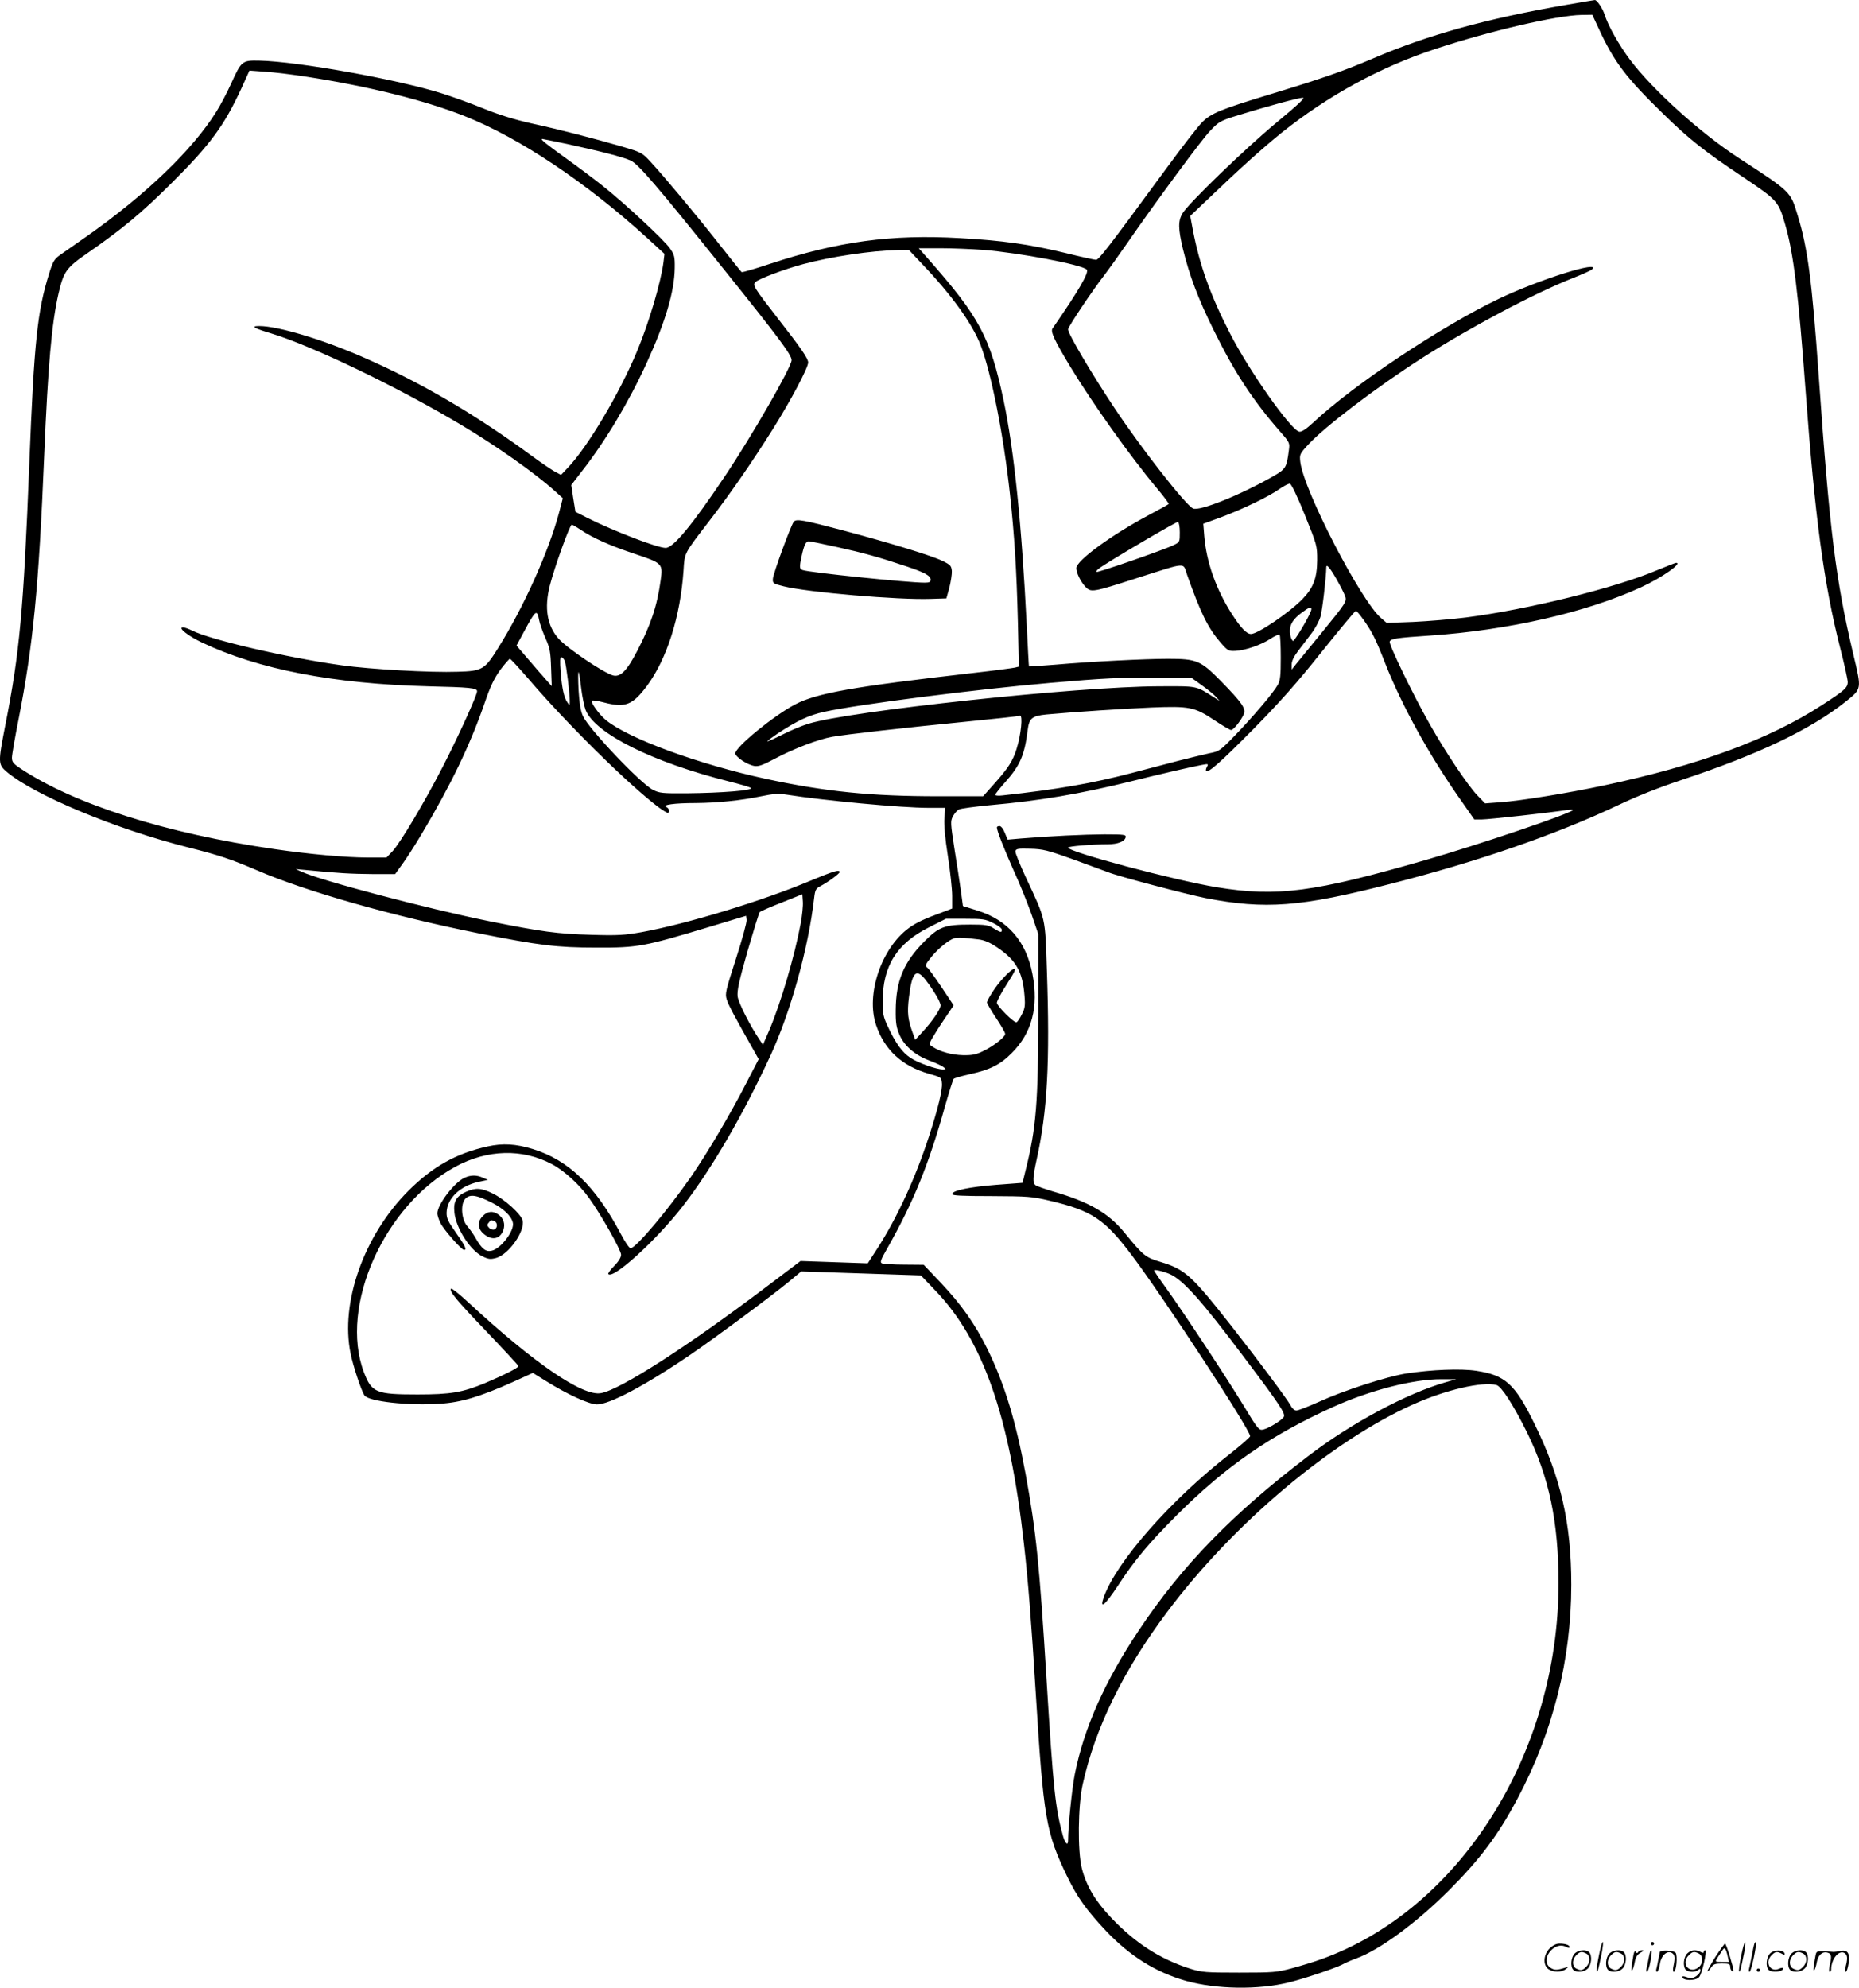 <svg version="1.0" xmlns="http://www.w3.org/2000/svg"
  viewBox="0 0 1123.01 1200.555"
 preserveAspectRatio="xMidYMid meet">
<g transform="translate(-0.796,1200.929) scale(0.1,-0.1)"
fill="#000000" stroke="none">
<path d="M9470 11980 c-481 -83 -837 -182 -1166 -323 -175 -75 -306 -121 -609
-213 -313 -95 -370 -118 -425 -173 -25 -25 -121 -149 -214 -276 -356 -485
-410 -555 -427 -555 -9 0 -92 18 -184 41 -219 53 -384 76 -637 90 -417 24
-737 -20 -1148 -155 -90 -30 -167 -53 -172 -50 -4 3 -64 78 -134 167 -136 173
-330 406 -416 499 -52 56 -55 57 -173 92 -176 51 -369 101 -547 140 -106 24
-199 53 -290 90 -73 30 -184 70 -247 90 -272 86 -874 194 -1108 199 -102 2
-107 -2 -168 -137 -24 -53 -64 -130 -90 -171 -143 -230 -425 -501 -783 -753
-68 -48 -142 -99 -163 -114 -33 -24 -42 -39 -64 -110 -71 -226 -91 -409 -120
-1148 -35 -889 -58 -1143 -146 -1586 -43 -221 -43 -232 10 -277 170 -142 657
-345 1096 -456 187 -47 258 -71 415 -138 298 -129 825 -278 1345 -382 356 -71
465 -85 705 -85 251 -1 288 6 680 124 l225 68 3 -25 c2 -14 -27 -119 -64 -234
-62 -193 -67 -211 -56 -246 10 -34 50 -108 161 -304 l32 -57 -74 -143 c-98
-191 -237 -426 -336 -569 -145 -208 -333 -430 -364 -430 -7 0 -33 37 -57 83
-154 292 -316 449 -533 516 -104 32 -182 36 -273 16 -191 -42 -333 -122 -480
-269 -268 -269 -412 -675 -348 -983 14 -71 64 -222 83 -251 23 -37 264 -64
457 -51 127 8 241 42 440 131 l121 55 79 -49 c128 -80 257 -139 306 -141 73
-3 294 114 568 301 155 106 489 354 591 438 l77 64 361 -12 362 -12 84 -88
c291 -301 452 -760 539 -1538 24 -212 44 -462 71 -900 47 -755 61 -838 190
-1105 60 -124 116 -202 235 -329 146 -153 298 -248 483 -301 182 -51 439 -55
621 -9 95 23 277 85 321 107 22 12 61 29 87 38 140 51 362 214 558 410 188
188 298 334 414 553 215 403 326 842 326 1293 0 375 -64 652 -225 978 -116
236 -175 289 -350 315 -93 14 -268 7 -420 -16 -120 -19 -378 -102 -533 -173
-63 -28 -122 -51 -133 -51 -10 0 -25 12 -33 28 -19 37 -202 282 -359 482 -242
308 -280 342 -427 387 -94 28 -105 38 -219 177 -97 119 -213 186 -435 250 -49
15 -95 31 -103 37 -18 15 -16 48 7 154 65 291 81 587 62 1145 -11 325 -5 299
-126 558 -37 79 -66 151 -64 160 3 15 16 17 89 15 78 -2 103 -8 265 -66 98
-36 190 -70 204 -75 53 -23 471 -133 590 -157 361 -70 573 -54 1115 85 533
136 1007 300 1384 479 105 50 243 105 376 149 464 154 779 304 992 473 99 80
98 72 46 289 -105 444 -142 736 -208 1675 -41 582 -67 776 -127 972 -45 147
-36 139 -358 349 -230 150 -519 411 -655 592 -66 88 -133 206 -154 274 -12 37
-47 89 -59 87 -4 0 -81 -13 -172 -29z m195 -142 c93 -202 165 -297 387 -513
159 -156 250 -228 491 -389 204 -137 209 -143 250 -286 49 -169 79 -412 122
-995 57 -771 110 -1169 210 -1562 25 -97 45 -189 45 -203 0 -34 -20 -52 -155
-139 -317 -206 -745 -364 -1315 -485 -219 -47 -510 -94 -627 -102 l-94 -7 -47
49 c-56 58 -193 262 -287 429 -100 176 -248 482 -242 499 7 18 43 23 237 36
478 32 954 141 1283 293 124 57 252 147 210 147 -4 0 -55 -20 -113 -44 -255
-108 -782 -238 -1155 -286 -88 -11 -232 -23 -320 -27 l-160 -6 -33 28 c-122
103 -468 771 -489 944 -5 45 -4 49 48 105 99 108 414 348 691 525 287 183 672
388 908 481 58 23 109 46 114 51 64 60 -316 -59 -559 -175 -351 -168 -877
-518 -1123 -748 -44 -41 -71 -58 -85 -56 -49 7 -302 365 -419 594 -117 227
-184 413 -224 624 l-16 85 119 113 c191 183 318 296 431 388 281 225 597 398
929 507 329 109 739 204 884 206 l66 1 38 -82z m-7800 -293 c378 -59 710 -142
950 -237 331 -131 738 -403 1109 -742 l98 -90 -6 -51 c-16 -122 -88 -366 -160
-538 -105 -253 -299 -579 -419 -704 l-40 -42 -36 19 c-20 11 -79 51 -131 89
-345 254 -671 446 -1020 599 -249 110 -522 192 -636 192 -54 0 -33 -13 71 -44
250 -76 762 -322 1149 -553 210 -125 444 -290 563 -397 l51 -46 -23 -88 c-63
-236 -215 -573 -368 -817 -81 -130 -96 -139 -243 -143 -162 -6 -533 15 -702
39 -330 46 -793 154 -904 210 -20 10 -45 19 -54 19 -35 0 30 -52 115 -92 342
-162 793 -249 1366 -264 254 -6 295 -10 295 -30 0 -24 -115 -277 -209 -459
-108 -210 -253 -453 -301 -506 l-37 -39 -115 0 c-128 0 -351 20 -563 51 -655
95 -1206 270 -1532 486 -45 30 -53 40 -53 66 0 17 18 121 40 231 88 448 122
796 155 1596 23 546 45 795 86 975 32 136 46 156 179 248 205 142 322 239 501
417 237 235 321 350 425 575 l49 108 95 -7 c52 -3 167 -17 255 -31z m5853
-277 c-190 -158 -531 -487 -567 -548 -27 -46 -26 -92 3 -215 40 -162 91 -298
186 -490 124 -252 235 -422 399 -610 60 -68 61 -71 55 -115 -14 -106 -18 -113
-96 -158 -198 -113 -444 -212 -483 -194 -44 20 -308 357 -472 603 -138 207
-283 452 -283 479 0 15 146 233 218 326 26 34 87 119 136 190 177 256 452 629
506 685 53 55 60 59 170 93 169 52 362 105 388 105 17 1 -26 -40 -160 -151z
m-4286 -128 c198 -43 336 -78 385 -100 46 -20 159 -152 562 -655 334 -416 411
-519 411 -551 0 -41 -241 -460 -405 -704 -198 -295 -310 -430 -356 -430 -49 0
-310 100 -470 180 l-75 38 -13 81 -12 81 64 83 c143 183 285 421 392 655 113
248 167 430 169 572 1 69 -2 81 -29 119 -33 49 -276 275 -409 380 -49 39 -149
114 -223 167 -122 88 -154 114 -139 114 3 0 70 -14 148 -30z m2515 -640 c221
-18 596 -89 626 -119 16 -16 -50 -129 -207 -356 -13 -18 12 -72 106 -228 137
-226 369 -552 530 -743 39 -47 69 -87 66 -89 -3 -3 -56 -33 -119 -66 -229
-122 -439 -276 -439 -321 0 -29 25 -80 54 -112 35 -36 40 -36 316 53 303 96
273 95 299 19 83 -234 126 -322 205 -413 41 -46 46 -49 87 -47 61 3 158 37
213 74 26 17 50 27 54 23 4 -3 7 -66 7 -138 0 -107 -3 -138 -18 -164 -25 -46
-147 -190 -258 -305 -90 -93 -96 -97 -154 -108 -33 -7 -118 -28 -190 -46 -71
-19 -198 -52 -282 -74 -237 -62 -450 -99 -780 -135 -24 -3 -43 -1 -43 4 0 4
27 39 61 77 90 101 116 163 135 313 9 72 25 86 113 95 175 16 470 35 636 42
229 9 259 3 378 -76 49 -33 95 -60 102 -60 14 0 58 55 76 94 16 34 -9 70 -139
203 -121 123 -145 133 -318 133 -137 0 -461 -16 -679 -35 -88 -7 -161 -12
-161 -11 -1 0 -7 107 -13 236 -31 621 -76 1066 -141 1374 -81 380 -144 499
-458 855 l-54 61 130 0 c72 0 189 -5 259 -10z m-365 -89 c175 -183 299 -357
349 -484 65 -169 140 -548 178 -902 27 -250 40 -453 48 -776 l6 -266 -24 -6
c-13 -3 -125 -18 -249 -32 -728 -83 -949 -122 -1080 -191 -129 -68 -360 -257
-360 -295 0 -21 72 -69 115 -76 26 -4 51 5 126 45 111 59 260 116 344 131 86
15 439 55 805 91 173 17 321 33 329 36 19 6 7 -115 -20 -200 -22 -72 -51 -117
-138 -214 l-64 -72 -271 0 c-409 0 -682 28 -1041 105 -406 88 -833 244 -968
356 -40 33 -93 107 -83 116 4 4 35 -1 70 -10 130 -34 174 -18 261 98 121 162
203 420 222 697 7 111 0 98 159 305 124 161 256 352 381 551 108 172 213 370
213 402 0 24 -44 88 -187 271 -141 182 -150 196 -131 215 19 19 176 78 288
108 173 46 408 81 571 85 l67 1 84 -89z m2308 -1511 c74 -183 75 -186 75 -275
-1 -107 -23 -166 -88 -233 -80 -83 -271 -212 -312 -212 -26 0 -61 36 -115 120
-96 150 -154 314 -167 470 l-6 76 104 38 c130 48 290 125 355 171 27 19 56 34
64 33 9 -2 44 -74 90 -188z m-755 -106 c0 -58 0 -59 -37 -77 -59 -29 -460
-168 -466 -162 -3 3 3 12 14 20 46 36 469 285 478 282 6 -2 11 -30 11 -63z
m-3620 16 c70 -48 177 -96 327 -146 168 -56 171 -59 157 -159 -21 -155 -60
-271 -142 -428 -62 -120 -102 -160 -147 -147 -58 17 -274 162 -327 221 -70 78
-88 185 -54 320 28 111 121 369 133 369 5 0 29 -14 53 -30z m4564 -294 c23
-40 47 -87 53 -103 14 -37 12 -39 -151 -239 -64 -78 -128 -157 -143 -175 l-27
-34 0 30 c-1 20 12 47 39 83 22 28 58 76 80 105 22 28 47 75 55 102 11 38 34
235 35 298 0 22 21 -1 59 -67z m-149 -186 c0 -20 -73 -148 -107 -190 -8 -10
-23 26 -23 58 0 41 21 74 73 112 43 32 57 36 57 20z m317 -67 c52 -75 71 -112
128 -258 105 -267 276 -574 474 -852 l65 -93 46 0 c40 0 412 41 515 57 22 3
37 3 34 -1 -21 -23 -560 -206 -889 -301 -675 -195 -896 -224 -1260 -165 -256
42 -900 214 -900 240 0 8 148 20 239 20 62 0 104 17 109 43 3 15 -9 17 -130
17 -125 -1 -321 -10 -503 -25 l-80 -7 -17 41 c-9 24 -23 41 -32 41 -9 0 -16
-4 -16 -8 0 -20 42 -127 103 -264 37 -80 84 -199 107 -263 l40 -117 0 -468 c0
-551 -12 -704 -78 -965 l-17 -70 -159 -12 c-162 -13 -266 -34 -266 -56 0 -9
57 -12 238 -12 220 -1 245 -3 347 -27 260 -61 335 -111 502 -333 194 -258 713
-1051 713 -1090 0 -6 -55 -54 -122 -107 -358 -278 -686 -651 -763 -867 -26
-75 8 -47 83 66 105 161 189 261 361 433 296 295 562 479 943 652 224 101 486
168 653 167 l90 0 -66 -19 c-233 -67 -566 -245 -824 -442 -463 -352 -769 -667
-1029 -1058 -204 -306 -329 -586 -385 -865 -17 -84 -41 -320 -41 -403 0 -33
-17 -18 -30 26 -47 168 -59 282 -100 947 -43 699 -63 894 -126 1239 -59 320
-126 541 -228 751 -78 159 -161 276 -290 412 l-98 103 -117 1 c-64 0 -124 4
-133 7 -16 6 -12 18 33 97 156 276 247 500 345 850 25 88 49 164 53 168 5 5
48 17 96 28 122 26 186 58 254 127 123 122 164 280 126 478 -38 198 -149 327
-334 384 l-86 27 -12 89 c-7 49 -24 164 -39 255 -24 156 -25 168 -10 197 9 17
25 36 36 42 11 6 95 17 187 26 305 27 550 69 853 144 173 43 363 87 427 99 40
8 42 7 32 -11 -6 -11 -8 -22 -5 -25 13 -14 89 54 287 254 162 165 263 279 412
466 109 136 201 247 206 247 4 0 26 -26 48 -57z m-4982 0 c4 -21 21 -69 38
-108 27 -61 31 -84 34 -180 l4 -110 -33 37 c-18 20 -66 75 -106 122 l-74 86
47 87 c69 129 77 135 90 66z m155 -247 c9 -24 30 -193 30 -243 0 -26 -1 -27
-14 -7 -21 29 -34 88 -41 187 -5 62 -4 87 4 87 6 0 16 -11 21 -24z m-223 -103
c231 -271 603 -638 786 -777 27 -20 53 -36 58 -36 16 0 10 28 -8 35 -29 13 49
24 175 24 135 1 273 15 399 41 72 15 104 17 150 10 228 -36 697 -80 859 -80
l102 0 -5 -62 c-3 -41 4 -121 21 -229 14 -91 26 -200 26 -241 l0 -76 -47 -18
c-123 -45 -168 -66 -215 -100 -166 -122 -260 -400 -198 -585 51 -151 156 -248
319 -295 75 -21 76 -22 79 -57 4 -41 -24 -155 -79 -324 -81 -249 -192 -490
-312 -676 l-57 -88 -203 7 -203 7 -205 -155 c-472 -357 -881 -621 -1000 -643
-111 -21 -404 180 -803 549 -53 49 -99 86 -103 82 -14 -14 31 -68 215 -260
105 -110 192 -204 192 -208 0 -10 -94 -57 -203 -103 -136 -56 -207 -68 -407
-68 -252 0 -277 11 -324 135 -150 397 123 1008 554 1241 192 104 403 110 582
15 74 -39 167 -124 224 -204 75 -104 194 -316 194 -343 0 -16 -15 -41 -42 -68
-23 -23 -39 -46 -35 -49 31 -32 291 206 449 409 177 229 363 549 531 912 122
265 228 646 263 948 6 52 10 59 38 74 44 23 116 75 116 85 0 17 -36 6 -178
-53 -291 -122 -748 -261 -1019 -310 -102 -18 -143 -21 -303 -16 -207 6 -296
18 -620 83 -370 75 -1016 245 -1132 299 l-33 15 55 -5 c201 -20 281 -24 405
-25 l140 0 42 58 c23 31 76 113 117 182 178 299 293 537 382 794 34 100 57
147 94 199 28 37 54 67 58 67 5 0 53 -53 109 -117z m322 -61 c6 -51 19 -111
27 -132 57 -141 405 -315 864 -430 69 -17 129 -35 134 -40 15 -15 -176 -30
-389 -32 -146 -1 -164 1 -203 21 -76 39 -389 370 -423 446 -14 31 -21 78 -26
157 -3 62 -3 111 0 108 3 -3 10 -47 16 -98z m3751 17 c36 -26 74 -57 85 -70
l20 -23 -30 19 c-116 74 -98 70 -340 69 -493 -2 -1864 -149 -2113 -226 -37
-11 -107 -40 -156 -65 -48 -24 -90 -43 -92 -41 -2 2 25 22 59 45 121 80 192
113 285 133 204 45 927 137 1367 175 322 28 427 33 640 31 l211 -1 64 -46z
m-2425 -1437 c-36 -194 -121 -485 -192 -650 l-36 -83 -19 28 c-61 90 -128 224
-134 263 -4 36 7 89 60 275 37 126 69 232 74 236 4 4 63 30 132 57 l125 50 3
-44 c2 -25 -4 -84 -13 -132z m1163 2 c29 -14 52 -32 52 -40 0 -19 -7 -18 -49
8 -31 20 -49 23 -141 23 -156 0 -190 -13 -280 -104 -123 -124 -170 -237 -171
-412 -1 -78 4 -106 22 -148 28 -67 92 -123 178 -156 38 -14 77 -32 87 -40 18
-14 18 -14 -2 -15 -39 0 -149 39 -196 70 -50 33 -89 87 -137 190 -27 57 -31
76 -31 150 0 215 86 352 283 450 l99 50 117 0 c106 0 122 -2 169 -26z m-86
-99 c32 -4 67 -19 107 -46 117 -78 157 -149 168 -295 5 -58 2 -77 -16 -111
-11 -23 -26 -45 -32 -48 -12 -8 -119 98 -119 118 0 7 16 40 36 73 20 32 46 74
57 92 55 91 -46 10 -114 -92 -21 -32 -39 -64 -39 -71 0 -6 25 -49 55 -94 30
-45 55 -88 55 -96 0 -19 -65 -71 -130 -103 -45 -22 -67 -27 -125 -26 -69 2
-138 21 -182 50 -23 14 -23 16 -7 47 10 18 43 71 75 118 l58 86 -74 111 c-41
61 -79 113 -85 117 -16 10 -12 20 28 69 42 50 105 101 137 109 20 5 60 3 147
-8z m-324 -242 c48 -62 92 -136 92 -156 0 -23 -50 -97 -109 -160 l-44 -48 -14
38 c-31 84 -36 125 -24 220 18 150 43 176 99 106z m1479 -1780 c80 -37 189
-159 446 -501 220 -292 252 -341 240 -361 -13 -21 -90 -68 -124 -76 -25 -6
-32 1 -120 147 -110 180 -361 560 -465 705 -41 56 -74 105 -74 109 0 8 59 -6
97 -23z m1971 -669 c30 -9 98 -113 182 -281 136 -275 193 -544 193 -918 -1
-1026 -596 -1968 -1433 -2269 -41 -15 -120 -39 -175 -54 -94 -25 -113 -27
-320 -27 -203 0 -226 2 -295 23 -184 58 -334 155 -480 309 -96 101 -150 192
-177 299 -26 104 -23 376 5 504 75 342 245 689 512 1045 398 531 991 1031
1485 1252 196 88 417 139 503 117z M4803 8858 c-17 -21 -124 -312 -126 -344
-2 -28 1 -30 65 -46 143 -36 692 -83 888 -76 l95 3 18 65 c9 36 16 81 15 100
-3 32 -8 38 -58 62 -63 31 -305 105 -597 183 -242 64 -285 72 -300 53z m262
-153 c158 -35 250 -60 420 -117 108 -36 145 -56 145 -80 0 -14 -8 -18 -37 -18
-101 0 -700 62 -736 76 -20 7 -21 16 -6 86 14 64 25 88 43 88 7 0 84 -16 171
-35z M2815 4896 c-62 -27 -165 -162 -165 -216 0 -11 9 -38 20 -60 21 -41 126
-160 141 -160 19 0 7 25 -48 103 -49 69 -58 88 -57 123 2 85 82 161 193 185
l56 12 -30 13 c-38 17 -72 17 -110 0z M2823 4811 c-59 -27 -77 -59 -70 -125
10 -96 95 -228 169 -265 37 -18 49 -19 83 -10 76 21 176 163 160 227 -9 37
-107 127 -179 162 -69 35 -105 37 -163 11z m157 -66 c69 -35 116 -79 126 -120
12 -47 -72 -158 -128 -170 -35 -8 -59 10 -96 75 -14 25 -37 57 -50 72 -37 40
-44 136 -12 168 28 28 67 22 160 -25z M2925 4665 c-35 -35 -33 -76 6 -109 49
-41 98 -31 118 24 12 37 1 72 -31 94 -32 23 -65 20 -93 -9z m69 -31 c21 -8 21
-43 0 -51 -8 -3 -23 1 -31 10 -13 13 -14 19 -3 31 14 18 13 18 34 10z M9666
194 c-10 -47 -15 -88 -12 -91 5 -6 9 7 30 110 7 37 10 67 6 67 -4 0 -15 -39
-24 -86z M9980 270 c0 -5 5 -10 10 -10 6 0 10 5 10 10 0 6 -4 10 -10 10 -5 0
-10 -4 -10 -10z M10526 194 c-10 -47 -15 -88 -12 -91 5 -6 9 7 30 110 7 37 10
67 6 67 -4 0 -15 -39 -24 -86z M10606 269 c-3 -8 -10 -41 -16 -74 -6 -33 -14
-68 -16 -77 -3 -10 -1 -18 3 -18 10 0 46 171 38 178 -2 3 -7 -1 -9 -9z M9369
241 c-38 -38 -41 -101 -7 -125 29 -20 79 -20 104 0 18 14 18 15 1 10 -53 -17
-69 -17 -92 -2 -69 45 21 166 94 126 12 -6 21 -7 21 -1 0 12 -25 21 -62 21
-19 0 -39 -10 -59 -29z M10370 189 c-28 -45 -49 -83 -47 -85 2 -3 12 7 21 21
14 21 24 25 66 25 43 0 50 -3 50 -19 0 -11 5 -23 10 -26 6 -3 10 -3 10 1 0 20
-44 164 -51 164 -4 0 -30 -37 -59 -81z m75 4 l7 -33 -42 0 c-42 0 -42 0 -28
23 8 12 21 32 29 44 15 25 22 18 34 -34z M9520 210 c-22 -22 -27 -79 -8 -98
19 -19 66 -14 88 8 22 22 27 79 8 98 -19 19 -66 14 -88 -8z m71 0 c25 -14 25
-54 -1 -80 -23 -23 -33 -24 -61 -10 -25 14 -25 54 1 80 23 23 33 24 61 10z
M9730 210 c-22 -22 -27 -79 -8 -98 19 -19 66 -14 88 8 22 22 27 79 8 98 -19
19 -66 14 -88 -8z m71 0 c25 -14 25 -54 -1 -80 -23 -23 -33 -24 -61 -10 -25
14 -25 54 1 80 23 23 33 24 61 10z M9876 204 c-3 -16 -8 -47 -11 -69 -8 -51
10 -26 19 27 5 27 15 42 34 53 18 10 22 14 10 15 -9 0 -20 -5 -24 -11 -5 -8
-9 -8 -14 1 -5 8 -10 3 -14 -16z M9977 223 c-2 -4 -7 -26 -11 -48 -4 -22 -9
-48 -12 -57 -3 -10 -1 -18 4 -18 4 0 14 28 20 62 11 58 10 81 -1 61z M10035
220 c-1 -3 -5 -23 -9 -45 -4 -22 -9 -48 -12 -57 -3 -10 -1 -18 4 -18 5 0 13
20 17 45 7 53 44 87 74 68 17 -11 19 -28 8 -80 -4 -18 -3 -33 2 -33 16 0 24
99 11 115 -12 14 -87 18 -95 5z M10200 210 c-22 -22 -27 -79 -8 -98 7 -7 24
-12 38 -12 14 0 31 5 38 12 9 9 12 8 12 -5 0 -9 -12 -24 -26 -34 -21 -13 -32
-15 -55 -6 -16 6 -29 8 -29 3 0 -24 81 -27 102 -2 18 19 50 162 37 162 -5 0
-9 -5 -9 -10 0 -7 -6 -7 -19 0 -30 16 -59 12 -81 -10z m71 0 c29 -16 25 -65
-6 -86 -56 -37 -103 28 -55 76 23 23 33 24 61 10z M10701 211 c-23 -23 -28
-80 -9 -99 19 -19 88 -13 88 9 0 5 -11 4 -24 -2 -54 -25 -89 38 -46 81 23 23
33 24 62 9 16 -9 19 -8 16 3 -8 22 -64 22 -87 -1z M10830 210 c-22 -22 -27
-79 -8 -98 19 -19 66 -14 88 8 22 22 27 79 8 98 -19 19 -66 14 -88 -8z m71 0
c25 -14 25 -54 -1 -80 -23 -23 -33 -24 -61 -10 -25 14 -25 54 1 80 23 23 33
24 61 10z M10976 201 c-3 -14 -8 -44 -11 -66 -8 -51 10 -26 19 27 8 41 35 63
66 53 22 -7 24 -21 11 -77 -5 -22 -5 -38 0 -38 5 0 9 6 9 13 0 68 51 125 85
97 15 -13 15 -35 -1 -92 -3 -10 -1 -18 4 -18 6 0 13 23 17 50 9 63 -5 84 -49
76 -17 -4 -35 -6 -41 -6 -101 8 -104 7 -109 -19z M10620 110 c0 -5 5 -10 10
-10 6 0 10 5 10 10 0 6 -4 10 -10 10 -5 0 -10 -4 -10 -10z"/>
</g>
</svg>
